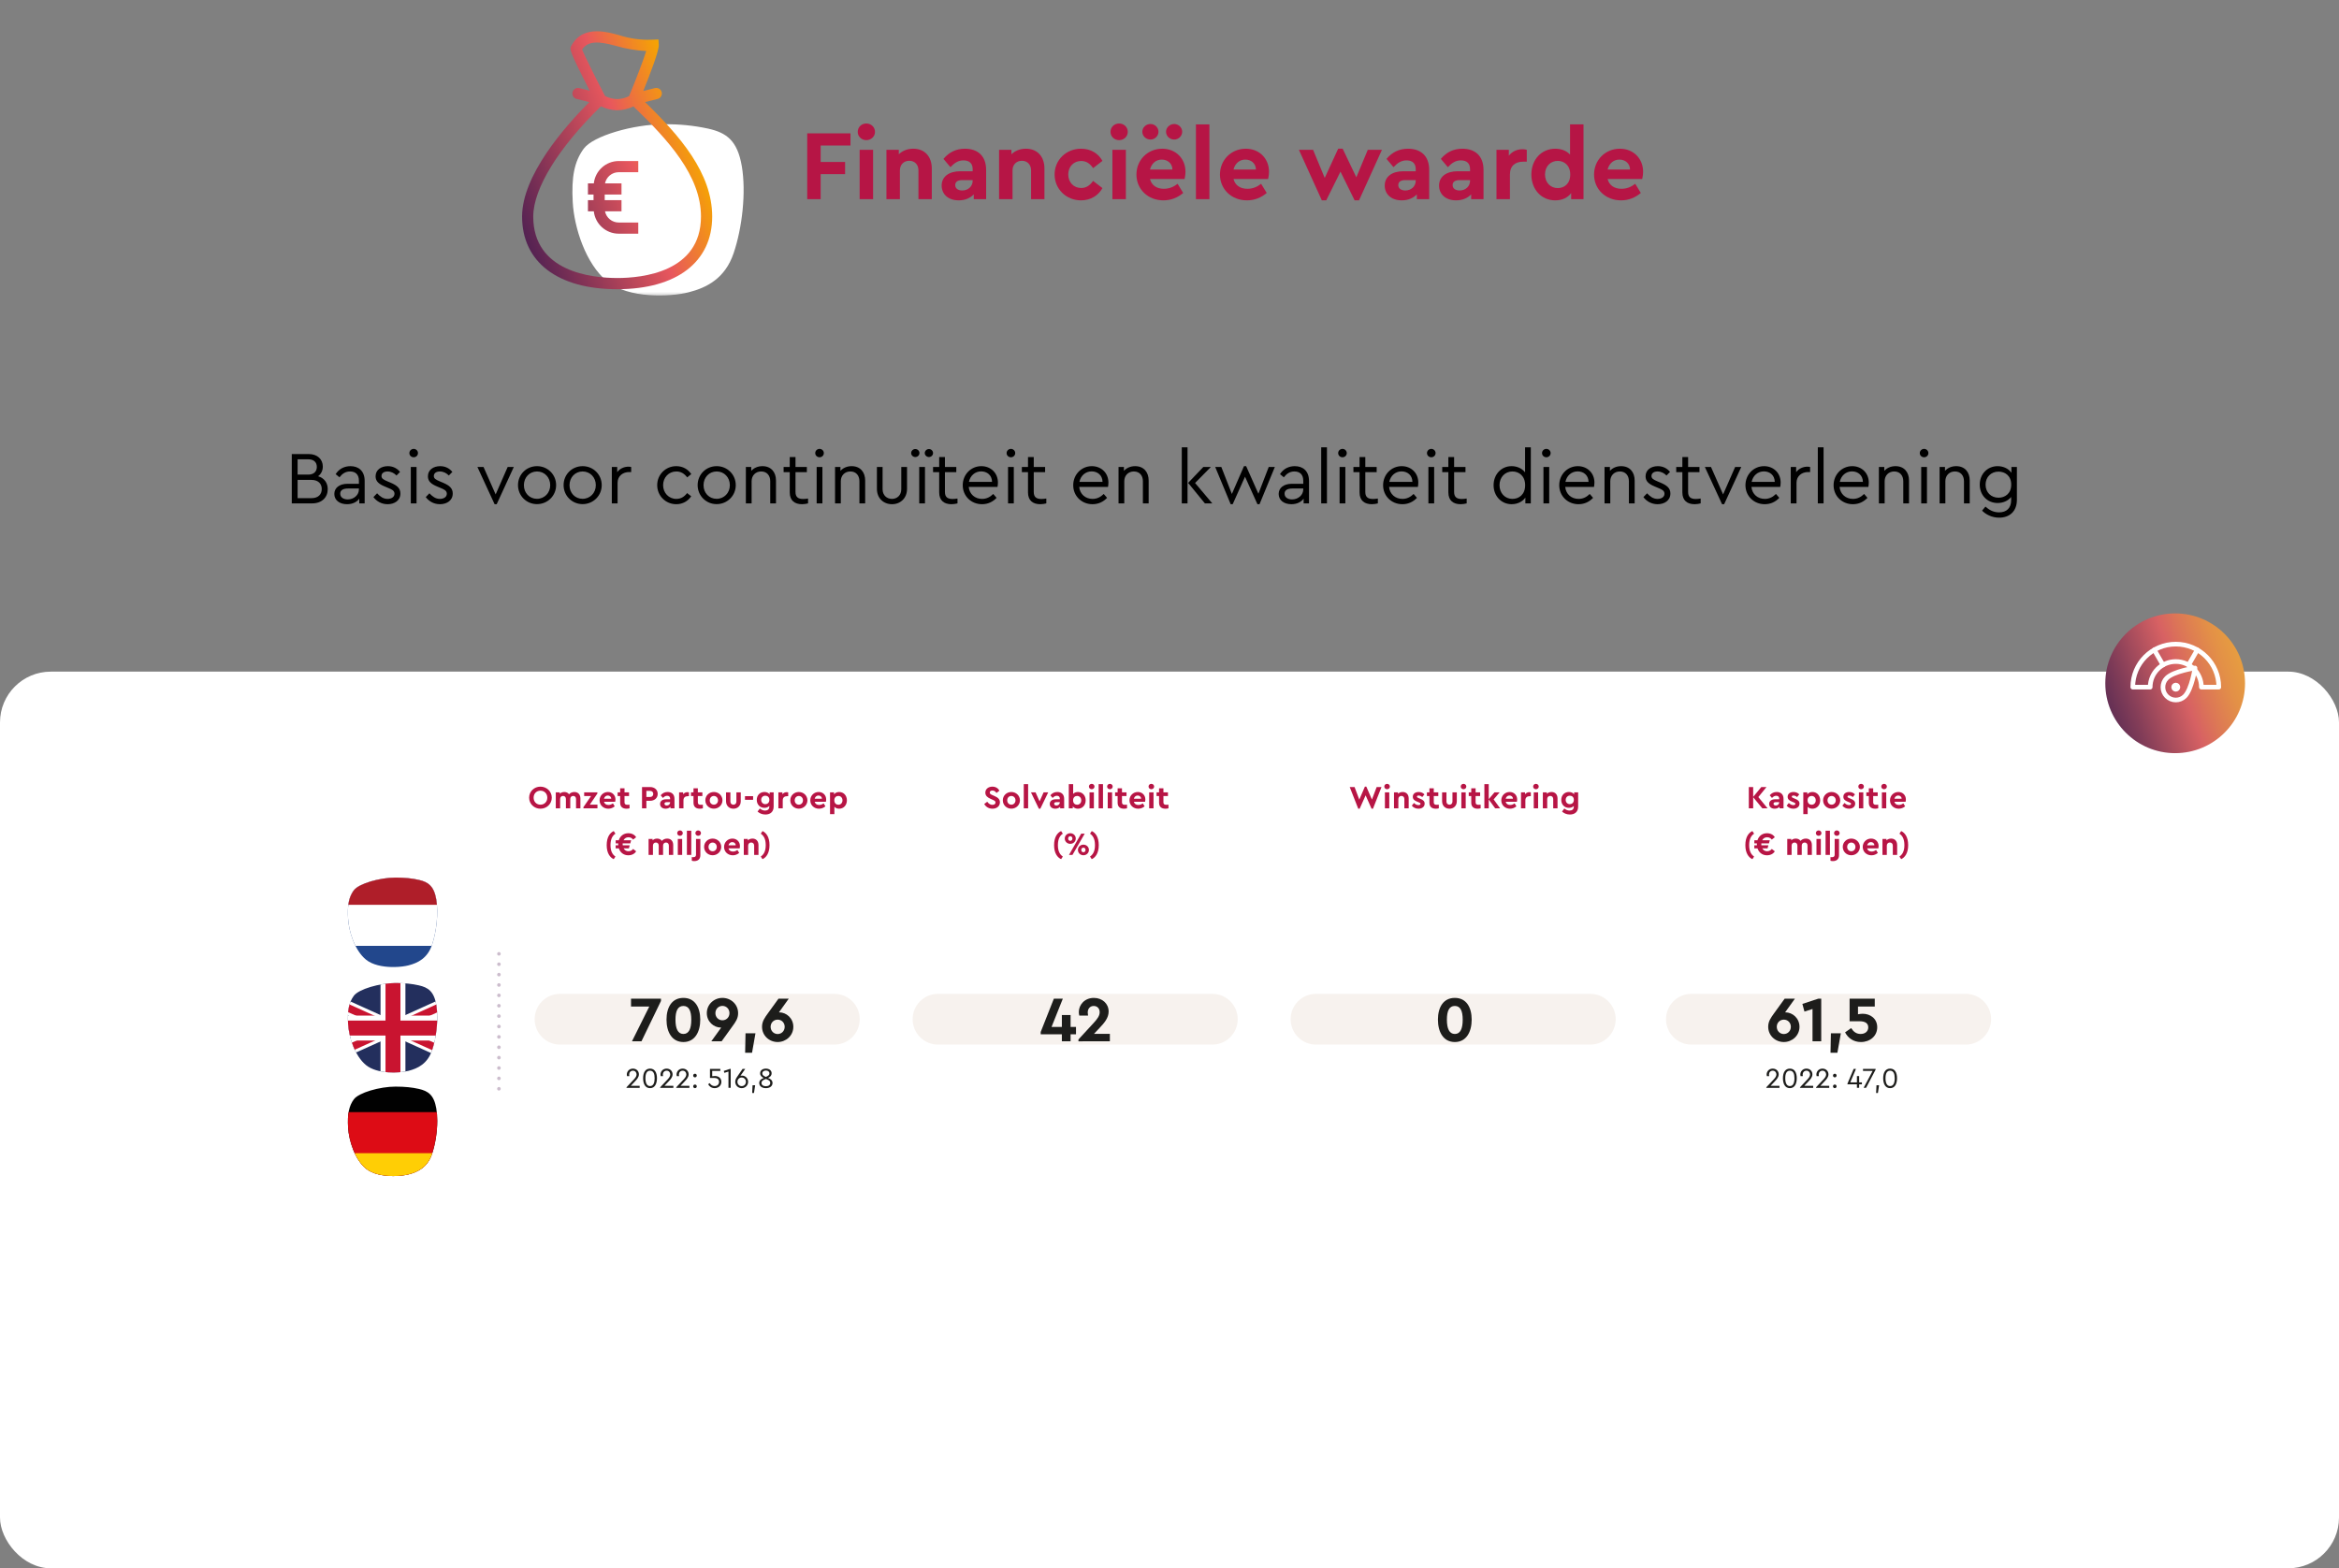 <svg xmlns="http://www.w3.org/2000/svg" xmlns:xlink="http://www.w3.org/1999/xlink" id="Laag_7" data-name="Laag 7" viewBox="0 0 652.677 437.635"><rect x="0" y="0" width="652.677" height="437.635" fill="#808080" stroke="none"/><defs><style> .cls-1 { fill: #dd0c15; } .cls-1, .cls-2, .cls-3, .cls-4, .cls-5, .cls-6, .cls-7, .cls-8, .cls-9, .cls-10, .cls-11, .cls-12, .cls-13, .cls-14, .cls-15, .cls-16, .cls-17 { stroke-width: 0px; } .cls-2 { fill: #b61545; } .cls-3 { fill: #ffce05; } .cls-18 { clip-path: url(#clippath); } .cls-4, .cls-19, .cls-20, .cls-21, .cls-22 { fill: none; } .cls-5 { fill: #b71545; } .cls-23 { mask: url(#mask); } .cls-6 { fill: #232f5d; } .cls-7 { fill: #1d1d1b; } .cls-24 { clip-path: url(#clippath-1); } .cls-25 { clip-path: url(#clippath-4); } .cls-26 { clip-path: url(#clippath-3); } .cls-27 { clip-path: url(#clippath-2); } .cls-28 { clip-path: url(#clippath-7); } .cls-29 { clip-path: url(#clippath-6); } .cls-30 { clip-path: url(#clippath-5); } .cls-8 { fill: #c91430; } .cls-9 { fill: #22478c; } .cls-10 { fill: #000; } .cls-19, .cls-21 { stroke: #ccbdcd; } .cls-19, .cls-21, .cls-22 { stroke-linecap: round; stroke-linejoin: round; } .cls-11 { fill: #010101; } .cls-12 { fill: #af1e29; } .cls-13 { fill: url(#Partouverloop_11); } .cls-20 { stroke: #c91430; stroke-miterlimit: 10; stroke-width: 2.116px; } .cls-21 { stroke-dasharray: 0 0 0 2.896; } .cls-14 { fill-rule: evenodd; } .cls-14, .cls-17 { fill: #fff; } .cls-31 { isolation: isolate; } .cls-22 { stroke: #fff; stroke-width: 1.293px; } .cls-15 { fill: #f7f2ee; } .cls-16 { fill: url(#Naamloos_verloop_2); } </style><clipPath id="clippath"><path class="cls-4" d="M587.465,190.672c0,10.77,8.728,19.499,19.495,19.499,10.768,0,19.497-8.729,19.497-19.499,0-10.769-8.729-19.5-19.497-19.5-10.767,0-19.495,8.731-19.495,19.5"></path></clipPath><linearGradient id="Naamloos_verloop_2" data-name="Naamloos verloop 2" x1="-3600.794" y1="492.678" x2="-3599.794" y2="492.678" gradientTransform="translate(180557.37 24815.796) scale(49.982 -49.982)" gradientUnits="userSpaceOnUse"><stop offset="0" stop-color="#502752"></stop><stop offset=".202" stop-color="#833d58"></stop><stop offset=".5" stop-color="#d76163"></stop><stop offset=".599" stop-color="#dc7557"></stop><stop offset=".755" stop-color="#e39047"></stop><stop offset=".894" stop-color="#e7a13e"></stop><stop offset="1" stop-color="#e9a73b"></stop></linearGradient><clipPath id="clippath-1"><rect class="cls-4" x="594.487" y="179.098" width="25.294" height="16.889"></rect></clipPath><mask id="mask" x="136.434" y="13.944" width="76.443" height="68.679" maskUnits="userSpaceOnUse"><g id="b"><path class="cls-14" d="M136.434,13.944h76.443v68.679h-76.443V13.944Z"></path></g></mask><linearGradient id="Partouverloop_11" data-name="Partouverloop 11" x1="142.533" y1="55.551" x2="193.23" y2="37.099" gradientUnits="userSpaceOnUse"><stop offset="0" stop-color="#542252"></stop><stop offset=".65" stop-color="#e8575d"></stop><stop offset="1" stop-color="#f6a600"></stop></linearGradient><clipPath id="clippath-2"><path class="cls-4" d="M98.724,248.45c-1.082,1.474-1.582,3.184-1.644,5.661v1.108c.008.334.021.68.041,1.039.204,3.7,1.894,9.003,5.011,11.537,1.82,1.479,4.641,2.006,7.203,2.055h.803c1.513-.029,2.882-.216,3.822-.453,2.651-.67,5.332-2.01,6.584-5.71,1.253-3.7,1.835-8.857,1.195-12.673-.641-3.817-2.302-4.894-4.866-5.477-1.883-.427-3.838-.641-6.526-.641-4.399,0-10.254,1.69-11.623,3.554"></path></clipPath><clipPath id="clippath-3"><rect class="cls-4" x="97.08" y="274.324" width="24.927" height="24.957"></rect></clipPath><clipPath id="clippath-4"><path class="cls-4" d="M151.741,280.442c-.641-3.816-2.301-4.894-4.865-5.477-1.883-.428-3.839-.641-6.526-.641-4.399,0-10.255,1.69-11.624,3.554-1.369,1.865-1.806,4.108-1.602,7.808.204,3.7,1.894,9.002,5.011,11.537,3.117,2.534,9.177,2.272,11.828,1.602s5.331-2.01,6.584-5.71c1.252-3.7,1.835-8.857,1.194-12.673"></path></clipPath><clipPath id="clippath-5"><path class="cls-4" d="M91.749,280.442c-.641-3.816-2.302-4.894-4.865-5.477-1.883-.428-3.839-.641-6.526-.641-4.399,0-10.255,1.69-11.624,3.554-1.369,1.865-1.806,4.108-1.602,7.808.204,3.7,1.893,9.002,5.01,11.537,3.118,2.534,9.177,2.272,11.828,1.602s5.332-2.01,6.584-5.71c1.253-3.7,1.836-8.857,1.195-12.673"></path></clipPath><clipPath id="clippath-6"><path class="cls-4" d="M110.354,274.324c-4.399,0-10.255,1.69-11.624,3.554s-1.806,4.108-1.602,7.808c.204,3.7,1.894,9.002,5.01,11.537,3.118,2.534,9.178,2.272,11.828,1.602,2.652-.67,5.332-2.01,6.585-5.71.9-2.658,1.454-6.068,1.457-9.193v-.055c-.002-1.205-.085-2.367-.263-3.425-.641-3.816-2.301-4.895-4.866-5.477-1.882-.428-3.838-.641-6.525-.641Z"></path></clipPath><clipPath id="clippath-7"><path class="cls-4" d="M110.354,303.224c-4.399,0-10.255,1.69-11.624,3.554-1.369,1.865-1.806,4.109-1.602,7.808.204,3.701,1.894,9.003,5.01,11.537,1.896,1.541,4.879,2.048,7.521,2.058h.167c1.64-.006,3.135-.202,4.14-.456,2.652-.67,5.332-2.01,6.585-5.71.9-2.657,1.454-6.067,1.457-9.192v-.056c-.002-1.204-.085-2.366-.263-3.424-.641-3.817-2.301-4.895-4.866-5.478-1.882-.427-3.838-.641-6.525-.641Z"></path></clipPath></defs><rect class="cls-17" y="187.421" width="652.677" height="250.214" rx="14.173" ry="14.173"></rect><g class="cls-18"><rect class="cls-16" x="581.971" y="165.68" width="49.979" height="49.983" transform="translate(-28.609 219.092) rotate(-20)"></rect></g><g class="cls-24"><path class="cls-22" d="M607.134,184.602c3.945,0,7.143,3.198,7.143,7.143h4.858c0-6.627-5.373-12-12.001-12s-12.001,5.373-12.001,12h4.858c0-3.945,3.198-7.143,7.143-7.143Z"></path><line class="cls-22" x1="610.706" y1="185.56" x2="613.134" y2="181.353"></line><line class="cls-22" x1="603.563" y1="185.56" x2="601.134" y2="181.353"></line><path class="cls-22" d="M609.664,194.295c-1.402,1.397-3.671,1.393-5.068-.008-1.397-1.402-1.393-3.672.009-5.069,1.94-1.933,7.891-2.805,7.891-2.805,0,0-.892,5.948-2.832,7.882Z"></path><path class="cls-22" d="M607.554,192.179c-.233.232-.61.231-.842-.002-.232-.232-.232-.61.002-.841.233-.232.609-.231.842.001.232.233.231.61-.002.842Z"></path></g><g id="Persoonlijk_vertrouwd_en_dichtbij" data-name="Persoonlijk vertrouwd en dichtbij" class="cls-31"><g class="cls-31"><path class="cls-10" d="M91.452,136.507c0,2.274-1.627,3.963-4.359,3.963h-5.674v-13.767h4.735c2.44,0,3.922,1.481,3.922,3.483,0,1.147-.48,2.086-1.314,2.711,1.71.5,2.69,1.835,2.69,3.608ZM83.045,128.164v4.276h2.941c1.606,0,2.42-.876,2.42-2.148s-.793-2.127-2.42-2.127h-2.941ZM89.784,136.465c0-1.481-1.002-2.545-2.858-2.545h-3.88v5.09h3.88c1.856,0,2.858-1.043,2.858-2.545Z"></path><path class="cls-10" d="M101.757,134.212v6.258h-1.502v-1.314c-.729.98-1.919,1.543-3.421,1.543-2.044,0-3.546-1.084-3.546-2.858,0-1.71,1.439-2.836,3.65-2.836h3.212v-.876c0-1.71-.959-2.566-2.461-2.566-1.272,0-2.169.605-2.962,1.627l-1.063-.876c.959-1.543,2.503-2.232,4.13-2.232,2.315,0,3.963,1.397,3.963,4.13ZM100.151,136.57v-.25h-3.024c-1.418,0-2.19.48-2.19,1.439,0,1.084.98,1.606,2.107,1.606,1.669,0,3.107-1.21,3.107-2.795Z"></path><path class="cls-10" d="M104.199,138.718l1.022-1.064c.834.876,1.689,1.564,2.92,1.564,1.064,0,1.94-.521,1.94-1.439,0-.876-.751-1.209-1.773-1.627l-.98-.417c-1.543-.646-2.523-1.377-2.523-2.816,0-1.835,1.564-2.837,3.421-2.837,1.46,0,2.607.626,3.399,1.606l-.98,1.001c-.667-.688-1.543-1.126-2.503-1.126-.959,0-1.689.438-1.689,1.272,0,.688.521,1.001,1.647,1.481l.939.396c1.814.771,2.69,1.564,2.69,3.003,0,1.981-1.689,2.983-3.566,2.983-1.794,0-3.15-.897-3.964-1.981Z"></path><path class="cls-10" d="M114.233,126.432c0-.646.542-1.168,1.21-1.168.646,0,1.188.521,1.188,1.168,0,.667-.542,1.168-1.188,1.168-.668,0-1.21-.501-1.21-1.168ZM114.629,130.312h1.605v10.158h-1.605v-10.158Z"></path><path class="cls-10" d="M118.801,138.718l1.021-1.064c.835.876,1.689,1.564,2.921,1.564,1.063,0,1.939-.521,1.939-1.439,0-.876-.751-1.209-1.772-1.627l-.98-.417c-1.544-.646-2.524-1.377-2.524-2.816,0-1.835,1.564-2.837,3.421-2.837,1.46,0,2.607.626,3.4,1.606l-.98,1.001c-.668-.688-1.544-1.126-2.503-1.126-.96,0-1.689.438-1.689,1.272,0,.688.521,1.001,1.647,1.481l.938.396c1.814.771,2.691,1.564,2.691,3.003,0,1.981-1.69,2.983-3.567,2.983-1.794,0-3.149-.897-3.963-1.981Z"></path><path class="cls-10" d="M143.374,130.312l-4.777,10.388h-.584l-4.797-10.388h1.71l3.379,7.655,3.358-7.655h1.711Z"></path><path class="cls-10" d="M144.543,135.381c0-2.983,2.336-5.298,5.318-5.298,2.962,0,5.319,2.336,5.319,5.298,0,2.941-2.357,5.298-5.34,5.298-2.962,0-5.298-2.357-5.298-5.298ZM153.534,135.401c0-2.19-1.586-3.838-3.672-3.838-2.106,0-3.671,1.648-3.671,3.838,0,2.169,1.564,3.796,3.65,3.796s3.692-1.648,3.692-3.796Z"></path><path class="cls-10" d="M157.268,135.381c0-2.983,2.336-5.298,5.319-5.298,2.962,0,5.319,2.336,5.319,5.298,0,2.941-2.357,5.298-5.34,5.298-2.963,0-5.299-2.357-5.299-5.298ZM166.258,135.401c0-2.19-1.585-3.838-3.671-3.838-2.106,0-3.671,1.648-3.671,3.838,0,2.169,1.564,3.796,3.65,3.796,2.085,0,3.691-1.648,3.691-3.796Z"></path><path class="cls-10" d="M176.125,130.312v1.418h-.605c-1.647,0-3.191,1.043-3.191,2.983v5.757h-1.605v-10.158h1.502v1.439c.751-1.001,1.939-1.523,3.149-1.523.334,0,.542.042.751.084Z"></path><path class="cls-10" d="M183.385,135.381c0-2.962,2.357-5.298,5.319-5.298,1.835,0,3.296.876,4.192,2.211l-1.147.918c-.751-1.001-1.71-1.648-3.024-1.648-2.127,0-3.691,1.689-3.691,3.817,0,2.148,1.564,3.838,3.691,3.838,1.294,0,2.253-.626,3.004-1.627l1.147.897c-.897,1.335-2.357,2.211-4.172,2.211-2.962,0-5.319-2.336-5.319-5.319Z"></path><path class="cls-10" d="M194.671,135.381c0-2.983,2.336-5.298,5.318-5.298,2.962,0,5.319,2.336,5.319,5.298,0,2.941-2.357,5.298-5.34,5.298-2.962,0-5.298-2.357-5.298-5.298ZM203.661,135.401c0-2.19-1.586-3.838-3.672-3.838-2.106,0-3.671,1.648-3.671,3.838,0,2.169,1.564,3.796,3.65,3.796s3.692-1.648,3.692-3.796Z"></path><path class="cls-10" d="M216.533,134.087v6.383h-1.606v-6.195c0-1.606-.96-2.712-2.524-2.712-1.563,0-2.67,1.126-2.67,2.712v6.195h-1.605v-10.158h1.502v1.084c.729-.813,1.814-1.314,3.129-1.314,2.398,0,3.775,1.648,3.775,4.005Z"></path><path class="cls-10" d="M225.482,139.114v1.356c-.521.125-1.043.229-1.689.229-2.003,0-3.421-.98-3.421-3.296v-5.652h-1.711v-1.439h1.711v-2.774h1.606v2.774h3.17v1.439h-3.17v5.548c0,1.522.876,1.94,2.148,1.94.396,0,.834-.042,1.355-.125Z"></path><path class="cls-10" d="M227.485,126.432c0-.646.542-1.168,1.21-1.168.646,0,1.188.521,1.188,1.168,0,.667-.542,1.168-1.188,1.168-.668,0-1.21-.501-1.21-1.168ZM227.881,130.312h1.605v10.158h-1.605v-10.158Z"></path><path class="cls-10" d="M241.418,134.087v6.383h-1.606v-6.195c0-1.606-.959-2.712-2.523-2.712s-2.67,1.126-2.67,2.712v6.195h-1.606v-10.158h1.502v1.084c.73-.813,1.814-1.314,3.129-1.314,2.398,0,3.775,1.648,3.775,4.005Z"></path><path class="cls-10" d="M244.695,136.424v-6.112h1.585v6.216c0,1.669,1.168,2.691,2.628,2.691,1.419,0,2.587-1.022,2.587-2.691v-6.216h1.605v6.112c0,2.607-1.856,4.276-4.192,4.276-2.378,0-4.213-1.669-4.213-4.276Z"></path><path class="cls-10" d="M254.248,126.432c0-.625.543-1.126,1.147-1.126.646,0,1.168.501,1.168,1.126,0,.605-.521,1.105-1.168,1.105-.604,0-1.147-.5-1.147-1.105ZM256.501,130.312h1.606v10.158h-1.606v-10.158ZM258.045,126.432c0-.625.563-1.126,1.168-1.126.626,0,1.147.501,1.147,1.126,0,.605-.521,1.105-1.147,1.105-.604,0-1.168-.5-1.168-1.105Z"></path><path class="cls-10" d="M267.181,139.114v1.356c-.521.125-1.043.229-1.689.229-2.002,0-3.421-.98-3.421-3.296v-5.652h-1.71v-1.439h1.71v-2.774h1.606v2.774h3.171v1.439h-3.171v5.548c0,1.522.876,1.94,2.148,1.94.396,0,.834-.042,1.355-.125Z"></path><path class="cls-10" d="M278.342,135.881h-8.031c.209,2.023,1.731,3.337,3.734,3.337,1.272,0,2.273-.542,3.107-1.377l.939,1.085c-1.022,1.084-2.399,1.773-4.068,1.773-3.065,0-5.381-2.315-5.381-5.298,0-2.962,2.273-5.319,5.193-5.319,2.607,0,4.631,1.877,4.631,4.589,0,.542-.083,1.001-.125,1.21ZM270.374,134.463h6.445c-.021-1.877-1.419-2.92-3.025-2.92-1.71,0-3.065,1.168-3.42,2.92Z"></path><path class="cls-10" d="M280.887,126.432c0-.646.543-1.168,1.21-1.168.646,0,1.189.521,1.189,1.168,0,.667-.543,1.168-1.189,1.168-.667,0-1.21-.501-1.21-1.168ZM281.284,130.312h1.606v10.158h-1.606v-10.158Z"></path><path class="cls-10" d="M291.964,139.114v1.356c-.521.125-1.043.229-1.689.229-2.003,0-3.421-.98-3.421-3.296v-5.652h-1.711v-1.439h1.711v-2.774h1.606v2.774h3.17v1.439h-3.17v5.548c0,1.522.876,1.94,2.148,1.94.396,0,.834-.042,1.355-.125Z"></path><path class="cls-10" d="M309.173,135.881h-8.03c.209,2.023,1.731,3.337,3.733,3.337,1.272,0,2.273-.542,3.108-1.377l.938,1.085c-1.022,1.084-2.398,1.773-4.067,1.773-3.066,0-5.382-2.315-5.382-5.298,0-2.962,2.273-5.319,5.194-5.319,2.607,0,4.63,1.877,4.63,4.589,0,.542-.083,1.001-.125,1.21ZM301.205,134.463h6.445c-.021-1.877-1.418-2.92-3.024-2.92-1.71,0-3.066,1.168-3.421,2.92Z"></path><path class="cls-10" d="M320.522,134.087v6.383h-1.606v-6.195c0-1.606-.959-2.712-2.523-2.712s-2.67,1.126-2.67,2.712v6.195h-1.606v-10.158h1.502v1.084c.73-.813,1.814-1.314,3.129-1.314,2.398,0,3.775,1.648,3.775,4.005Z"></path><path class="cls-10" d="M329.764,124.826h1.606v15.644h-1.606v-15.644ZM338.275,140.47h-2.065l-4.672-5.715,4.234-4.443h2.106l-4.401,4.464,4.798,5.694Z"></path><path class="cls-10" d="M355.734,130.312l-4.275,10.388h-.584l-3.463-7.676-3.441,7.676h-.563l-4.317-10.388h1.71l2.941,7.53,3.379-7.759h.604l3.421,7.697,2.879-7.467h1.71Z"></path><path class="cls-10" d="M365.268,134.212v6.258h-1.501v-1.314c-.73.98-1.919,1.543-3.421,1.543-2.045,0-3.546-1.084-3.546-2.858,0-1.71,1.438-2.836,3.649-2.836h3.213v-.876c0-1.71-.96-2.566-2.462-2.566-1.272,0-2.169.605-2.962,1.627l-1.063-.876c.96-1.543,2.503-2.232,4.13-2.232,2.315,0,3.963,1.397,3.963,4.13ZM363.662,136.57v-.25h-3.024c-1.419,0-2.19.48-2.19,1.439,0,1.084.98,1.606,2.106,1.606,1.669,0,3.108-1.21,3.108-2.795Z"></path><path class="cls-10" d="M368.669,124.826h1.606v15.644h-1.606v-15.644Z"></path><path class="cls-10" d="M373.405,126.432c0-.646.543-1.168,1.21-1.168.646,0,1.189.521,1.189,1.168,0,.667-.543,1.168-1.189,1.168-.667,0-1.21-.501-1.21-1.168ZM373.801,130.312h1.606v10.158h-1.606v-10.158Z"></path><path class="cls-10" d="M384.481,139.114v1.356c-.521.125-1.043.229-1.689.229-2.002,0-3.421-.98-3.421-3.296v-5.652h-1.71v-1.439h1.71v-2.774h1.606v2.774h3.171v1.439h-3.171v5.548c0,1.522.876,1.94,2.148,1.94.396,0,.834-.042,1.355-.125Z"></path><path class="cls-10" d="M395.641,135.881h-8.03c.209,2.023,1.731,3.337,3.733,3.337,1.272,0,2.273-.542,3.108-1.377l.938,1.085c-1.022,1.084-2.398,1.773-4.067,1.773-3.066,0-5.382-2.315-5.382-5.298,0-2.962,2.273-5.319,5.194-5.319,2.607,0,4.63,1.877,4.63,4.589,0,.542-.083,1.001-.125,1.21ZM387.673,134.463h6.445c-.021-1.877-1.418-2.92-3.024-2.92-1.71,0-3.066,1.168-3.421,2.92Z"></path><path class="cls-10" d="M398.187,126.432c0-.646.543-1.168,1.21-1.168.646,0,1.189.521,1.189,1.168,0,.667-.543,1.168-1.189,1.168-.667,0-1.21-.501-1.21-1.168ZM398.583,130.312h1.606v10.158h-1.606v-10.158Z"></path><path class="cls-10" d="M409.263,139.114v1.356c-.521.125-1.043.229-1.689.229-2.002,0-3.421-.98-3.421-3.296v-5.652h-1.71v-1.439h1.71v-2.774h1.606v2.774h3.171v1.439h-3.171v5.548c0,1.522.876,1.94,2.148,1.94.396,0,.834-.042,1.355-.125Z"></path><path class="cls-10" d="M427.161,124.826v15.644h-1.522v-1.606c-.793,1.147-2.253,1.835-3.838,1.835-2.899,0-5.027-2.315-5.027-5.298,0-3.003,2.128-5.319,5.027-5.319,1.522,0,2.941.646,3.755,1.731v-6.988h1.605ZM425.577,135.401c0-2.67-1.794-3.838-3.546-3.838-2.065,0-3.608,1.606-3.608,3.817,0,2.211,1.522,3.838,3.608,3.838,1.752,0,3.546-1.147,3.546-3.817Z"></path><path class="cls-10" d="M430.291,126.432c0-.646.542-1.168,1.21-1.168.646,0,1.188.521,1.188,1.168,0,.667-.542,1.168-1.188,1.168-.668,0-1.21-.501-1.21-1.168ZM430.688,130.312h1.605v10.158h-1.605v-10.158Z"></path><path class="cls-10" d="M444.788,135.881h-8.031c.209,2.023,1.731,3.337,3.734,3.337,1.272,0,2.273-.542,3.107-1.377l.939,1.085c-1.022,1.084-2.399,1.773-4.068,1.773-3.065,0-5.381-2.315-5.381-5.298,0-2.962,2.273-5.319,5.193-5.319,2.607,0,4.631,1.877,4.631,4.589,0,.542-.083,1.001-.125,1.21ZM436.821,134.463h6.445c-.021-1.877-1.419-2.92-3.025-2.92-1.71,0-3.065,1.168-3.42,2.92Z"></path><path class="cls-10" d="M456.137,134.087v6.383h-1.606v-6.195c0-1.606-.96-2.712-2.524-2.712-1.563,0-2.67,1.126-2.67,2.712v6.195h-1.605v-10.158h1.502v1.084c.729-.813,1.814-1.314,3.129-1.314,2.398,0,3.775,1.648,3.775,4.005Z"></path><path class="cls-10" d="M458.578,138.718l1.021-1.064c.835.876,1.689,1.564,2.921,1.564,1.063,0,1.939-.521,1.939-1.439,0-.876-.751-1.209-1.772-1.627l-.98-.417c-1.544-.646-2.524-1.377-2.524-2.816,0-1.835,1.564-2.837,3.421-2.837,1.46,0,2.607.626,3.4,1.606l-.98,1.001c-.668-.688-1.544-1.126-2.503-1.126-.96,0-1.689.438-1.689,1.272,0,.688.521,1.001,1.647,1.481l.938.396c1.814.771,2.691,1.564,2.691,3.003,0,1.981-1.69,2.983-3.567,2.983-1.794,0-3.149-.897-3.963-1.981Z"></path><path class="cls-10" d="M474.557,139.114v1.356c-.521.125-1.043.229-1.689.229-2.003,0-3.421-.98-3.421-3.296v-5.652h-1.711v-1.439h1.711v-2.774h1.606v2.774h3.17v1.439h-3.17v5.548c0,1.522.876,1.94,2.148,1.94.396,0,.834-.042,1.355-.125Z"></path><path class="cls-10" d="M485.884,130.312l-4.776,10.388h-.584l-4.798-10.388h1.711l3.379,7.655,3.358-7.655h1.71Z"></path><path class="cls-10" d="M496.752,135.881h-8.03c.209,2.023,1.731,3.337,3.733,3.337,1.272,0,2.273-.542,3.108-1.377l.938,1.085c-1.022,1.084-2.398,1.773-4.067,1.773-3.066,0-5.382-2.315-5.382-5.298,0-2.962,2.273-5.319,5.194-5.319,2.607,0,4.63,1.877,4.63,4.589,0,.542-.083,1.001-.125,1.21ZM488.785,134.463h6.445c-.021-1.877-1.418-2.92-3.024-2.92-1.71,0-3.066,1.168-3.421,2.92Z"></path><path class="cls-10" d="M505.098,130.312v1.418h-.605c-1.647,0-3.191,1.043-3.191,2.983v5.757h-1.606v-10.158h1.502v1.439c.751-1.001,1.94-1.523,3.15-1.523.333,0,.542.042.751.084Z"></path><path class="cls-10" d="M507.247,124.826h1.605v15.644h-1.605v-15.644Z"></path><path class="cls-10" d="M521.347,135.881h-8.03c.208,2.023,1.731,3.337,3.733,3.337,1.272,0,2.273-.542,3.108-1.377l.938,1.085c-1.022,1.084-2.399,1.773-4.067,1.773-3.066,0-5.382-2.315-5.382-5.298,0-2.962,2.273-5.319,5.193-5.319,2.607,0,4.631,1.877,4.631,4.589,0,.542-.083,1.001-.125,1.21ZM513.379,134.463h6.445c-.021-1.877-1.419-2.92-3.024-2.92-1.711,0-3.066,1.168-3.421,2.92Z"></path><path class="cls-10" d="M532.696,134.087v6.383h-1.605v-6.195c0-1.606-.96-2.712-2.524-2.712s-2.67,1.126-2.67,2.712v6.195h-1.605v-10.158h1.501v1.084c.73-.813,1.815-1.314,3.129-1.314,2.399,0,3.775,1.648,3.775,4.005Z"></path><path class="cls-10" d="M535.701,126.432c0-.646.542-1.168,1.21-1.168.646,0,1.188.521,1.188,1.168,0,.667-.542,1.168-1.188,1.168-.668,0-1.21-.501-1.21-1.168ZM536.097,130.312h1.605v10.158h-1.605v-10.158Z"></path><path class="cls-10" d="M549.634,134.087v6.383h-1.605v-6.195c0-1.606-.96-2.712-2.524-2.712s-2.67,1.126-2.67,2.712v6.195h-1.605v-10.158h1.501v1.084c.73-.813,1.815-1.314,3.129-1.314,2.399,0,3.775,1.648,3.775,4.005Z"></path><path class="cls-10" d="M562.797,130.312v9.178c0,3.129-1.981,4.964-4.943,4.964-2.128,0-3.775-.959-4.777-1.96l.938-1.126c.98.855,2.128,1.606,3.797,1.606,2.064,0,3.379-1.147,3.379-3.4v-.897c-.813,1.064-2.253,1.689-3.775,1.689-2.857,0-4.985-2.169-4.985-5.131,0-2.941,2.128-5.152,4.985-5.152,1.606,0,3.066.688,3.858,1.856v-1.627h1.523ZM561.211,135.235c0-2.545-1.793-3.629-3.546-3.629-2.064,0-3.608,1.501-3.608,3.65s1.544,3.629,3.608,3.629c1.773,0,3.546-1.105,3.546-3.65Z"></path></g></g><g class="cls-31"><path class="cls-2" d="M225.244,37.216h12.072v3.394h-8.317v4.59h6.815v3.394h-6.815v6.982h-3.755v-18.359Z"></path><path class="cls-2" d="M239.344,36.798c0-1.335,1.058-2.336,2.393-2.336s2.42,1.001,2.42,2.336c0,1.308-1.085,2.309-2.42,2.309s-2.393-1.001-2.393-2.309ZM239.873,41.805h3.755v13.77h-3.755v-13.77Z"></path><path class="cls-2" d="M260.012,47.035v8.54h-3.728v-8.039c0-1.585-1.029-2.67-2.56-2.67s-2.614,1.085-2.614,2.67v8.039h-3.756v-13.77h3.449v1.252c.946-.946,2.337-1.558,4.033-1.558,3.228,0,5.175,2.225,5.175,5.536Z"></path><path class="cls-2" d="M275.17,47.396v8.178h-3.449v-1.335c-.974,1.029-2.42,1.669-4.2,1.669-3.004,0-4.757-1.78-4.757-4.117,0-2.503,2.031-4.005,5.202-4.005h3.449v-.612c0-1.502-.862-2.42-2.56-2.42-1.474,0-2.503.695-3.644,1.892l-1.947-2.309c1.613-1.919,3.588-2.837,6.009-2.837,3.505,0,5.896,1.975,5.896,5.897ZM271.415,50.429v-.167h-2.949c-1.224,0-1.919.473-1.919,1.391,0,.946.807,1.502,1.975,1.502,1.586,0,2.894-1.113,2.894-2.726Z"></path><path class="cls-2" d="M291.442,47.035v8.54h-3.728v-8.039c0-1.585-1.029-2.67-2.559-2.67-1.53,0-2.615,1.085-2.615,2.67v8.039h-3.755v-13.77h3.449v1.252c.945-.946,2.336-1.558,4.033-1.558,3.227,0,5.174,2.225,5.174,5.536Z"></path><path class="cls-2" d="M294.278,48.676c0-4.062,3.254-7.177,7.371-7.177,2.754,0,4.84,1.335,5.98,3.394l-2.614,2.031c-.779-1.168-1.78-2.003-3.311-2.003-2.142,0-3.616,1.613-3.616,3.755,0,2.169,1.475,3.783,3.616,3.783,1.502,0,2.504-.835,3.311-1.975l2.614,2.002c-1.141,2.059-3.255,3.422-5.98,3.422-4.117,0-7.371-3.144-7.371-7.232Z"></path><path class="cls-2" d="M309.881,36.798c0-1.335,1.057-2.336,2.393-2.336,1.335,0,2.42,1.001,2.42,2.336,0,1.308-1.085,2.309-2.42,2.309-1.336,0-2.393-1.001-2.393-2.309ZM310.41,41.805h3.756v13.77h-3.756v-13.77Z"></path><path class="cls-2" d="M330.548,49.956h-9.652c.445,1.752,1.863,2.726,3.866,2.726,1.502,0,2.727-.528,3.839-1.391l1.558,2.559c-1.558,1.307-3.394,2.059-5.508,2.059-4.367,0-7.538-3.144-7.538-7.205,0-4.062,3.144-7.205,7.205-7.205,3.866,0,6.48,2.837,6.48,6.398,0,.779-.139,1.585-.25,2.058ZM318.754,36.771c0-1.196,1.029-2.169,2.28-2.169,1.196,0,2.226.973,2.226,2.169s-1.029,2.17-2.226,2.17c-1.251,0-2.28-.974-2.28-2.17ZM320.896,47.313h6.259c-.027-1.752-1.391-2.782-2.977-2.782-1.585,0-2.865,1.057-3.282,2.782ZM325.374,36.771c0-1.196,1.029-2.169,2.28-2.169,1.196,0,2.226.973,2.226,2.169s-1.029,2.17-2.226,2.17c-1.251,0-2.28-.974-2.28-2.17Z"></path><path class="cls-2" d="M333.717,34.712h3.756v20.863h-3.756v-20.863Z"></path><path class="cls-2" d="M353.856,49.956h-9.652c.445,1.752,1.863,2.726,3.866,2.726,1.502,0,2.727-.528,3.839-1.391l1.558,2.559c-1.558,1.307-3.394,2.059-5.508,2.059-4.367,0-7.538-3.144-7.538-7.205,0-4.062,3.144-7.205,7.204-7.205,3.867,0,6.481,2.837,6.481,6.398,0,.779-.139,1.585-.25,2.058ZM344.203,47.313h6.259c-.028-1.752-1.391-2.782-2.977-2.782s-2.865,1.057-3.282,2.782Z"></path><path class="cls-2" d="M385.62,41.805l-6.397,14.104h-1.224l-3.95-8.011-3.978,8.011h-1.225l-6.397-14.104h3.95l3.254,7.845,3.756-8.15h1.251l3.812,7.983,3.199-7.678h3.949Z"></path><path class="cls-2" d="M398.803,47.396v8.178h-3.449v-1.335c-.974,1.029-2.42,1.669-4.2,1.669-3.004,0-4.757-1.78-4.757-4.117,0-2.503,2.031-4.005,5.202-4.005h3.449v-.612c0-1.502-.862-2.42-2.559-2.42-1.475,0-2.504.695-3.645,1.892l-1.947-2.309c1.613-1.919,3.589-2.837,6.009-2.837,3.505,0,5.896,1.975,5.896,5.897ZM395.048,50.429v-.167h-2.948c-1.225,0-1.92.473-1.92,1.391,0,.946.807,1.502,1.976,1.502,1.585,0,2.893-1.113,2.893-2.726Z"></path><path class="cls-2" d="M413.962,47.396v8.178h-3.449v-1.335c-.974,1.029-2.42,1.669-4.2,1.669-3.004,0-4.757-1.78-4.757-4.117,0-2.503,2.031-4.005,5.202-4.005h3.449v-.612c0-1.502-.862-2.42-2.559-2.42-1.475,0-2.504.695-3.645,1.892l-1.947-2.309c1.613-1.919,3.589-2.837,6.009-2.837,3.505,0,5.896,1.975,5.896,5.897ZM410.207,50.429v-.167h-2.948c-1.225,0-1.92.473-1.92,1.391,0,.946.807,1.502,1.976,1.502,1.585,0,2.893-1.113,2.893-2.726Z"></path><path class="cls-2" d="M426.035,41.805v3.311h-1.002c-2.17,0-3.699,1.112-3.699,3.588v6.871h-3.756v-13.77h3.45v1.642c.917-1.168,2.28-1.808,3.782-1.808.501,0,.862.056,1.225.167Z"></path><path class="cls-2" d="M441.861,34.712v20.863h-3.449v-1.697c-.945,1.307-2.531,2.031-4.423,2.031-3.895,0-6.676-3.06-6.676-7.205,0-4.145,2.781-7.205,6.676-7.205,1.725,0,3.144.584,4.117,1.641v-8.429h3.755ZM438.161,48.704c0-2.615-1.753-3.811-3.478-3.811-1.947,0-3.561,1.446-3.561,3.783,0,2.336,1.586,3.811,3.561,3.811,1.725,0,3.478-1.14,3.478-3.783Z"></path><path class="cls-2" d="M458.243,49.956h-9.652c.445,1.752,1.863,2.726,3.866,2.726,1.502,0,2.727-.528,3.839-1.391l1.558,2.559c-1.558,1.307-3.394,2.059-5.508,2.059-4.367,0-7.538-3.144-7.538-7.205,0-4.062,3.144-7.205,7.204-7.205,3.867,0,6.481,2.837,6.481,6.398,0,.779-.139,1.585-.25,2.058ZM448.591,47.313h6.259c-.028-1.752-1.391-2.782-2.977-2.782s-2.865,1.057-3.282,2.782Z"></path></g><g class="cls-23"><path class="cls-17" d="M206.997,46.391c-1.228-7.306-4.411-9.37-9.325-10.485-4.108-.892-8.305-1.304-12.507-1.227-8.431,0-19.654,3.235-22.276,6.805s-3.464,7.863-3.071,14.946c.393,7.083,3.629,17.233,9.604,22.085,5.974,4.852,17.588,4.35,22.67,3.067,5.082-1.283,10.218-3.848,12.619-10.929,2.401-7.081,3.518-16.954,2.289-24.26"></path></g><path class="cls-13" d="M172.64,44.932l.005.003c-3.566.011-6.554,2.694-6.944,6.238h-1.641v3.119h1.561v1.561h-1.561v3.122h1.641c.39,3.542,3.378,6.23,6.939,6.238h5.461v-3.119h-5.461c-1.852,0-3.448-1.304-3.82-3.119h4.603v-3.122h-4.683v-1.561h4.683v-3.119h-4.603c.372-1.818,1.967-3.119,3.82-3.119h5.461v-3.122h-5.461ZM172.201,77.578c-7.035,0-23.396-1.668-23.404-17.16.011-7.799,7.056-19.229,18.878-30.735,1.417.671,2.956,1.042,4.525,1.093,1.574-.037,3.127-.404,4.552-1.077,9.671,9.304,18.849,19.335,18.849,30.719.005,15.497-16.363,17.165-23.395,17.165l-.005-.005ZM168.831,26.794c-2.75-5.303-5.682-11.181-6.409-12.969,1.676-2.531,4.744-2.301,9.379-1.04l-.003-.005c2.769.831,5.634,1.32,8.524,1.454-.823,2.654-2.831,7.869-4.787,12.592-1.035.524-2.173.807-3.333.831-1.174-.043-2.325-.337-3.371-.863M166.495,8.731c-2.724.016-5.463.941-7.134,4.167-.409.786-.577,1.179,5.196,12.407l-2.895-.724c-.837-.206-1.681.302-1.892,1.136-.209.837.302,1.684,1.136,1.892h.003l3.533.885c-6.883,6.883-18.745,20.405-18.758,31.927,0,12.699,9.922,20.282,26.523,20.282s26.523-7.583,26.523-20.282c-.003-12.145-8.975-22.444-18.737-31.935l3.507-.877c.834-.208,1.344-1.056,1.136-1.89v-.003c-.209-.834-1.056-1.342-1.892-1.136l-3.248.815c2.026-4.993,4.421-11.306,4.33-12.862l-.091-1.524-1.871.075c-3.135.115-6.265-.331-9.243-1.315-1.585-.433-3.777-1.029-5.992-1.04h-.134Z"></path><g><g><path class="cls-5" d="M147.652,222.594c0-1.747,1.404-3.079,3.15-3.079,1.747,0,3.169,1.332,3.169,3.079,0,1.746-1.422,3.079-3.169,3.079-1.746,0-3.15-1.333-3.15-3.079ZM152.72,222.594c0-1.144-.819-1.954-1.909-1.954-1.107,0-1.908.811-1.908,1.954,0,1.152.801,1.953,1.908,1.953,1.09,0,1.909-.801,1.909-1.953Z"></path><path class="cls-5" d="M161.954,222.801v2.764h-1.216v-2.593c0-.531-.314-.864-.792-.864-.486,0-.819.342-.819.837v2.62h-1.215v-2.593c0-.531-.315-.864-.793-.864-.485,0-.819.333-.819.864v2.593h-1.215v-4.456h1.116v.396c.297-.306.729-.495,1.261-.495.603,0,1.044.234,1.323.64.333-.388.855-.64,1.485-.64,1.062,0,1.684.721,1.684,1.792Z"></path><path class="cls-5" d="M166.714,224.538v1.026h-3.916v-.324l2.134-3.105h-1.927v-1.026h3.691v.324l-2.116,3.105h2.134Z"></path><path class="cls-5" d="M171.656,223.746h-3.124c.145.567.604.882,1.251.882.486,0,.883-.171,1.243-.45l.504.828c-.504.424-1.099.667-1.782.667-1.414,0-2.44-1.018-2.44-2.332s1.018-2.332,2.332-2.332c1.251,0,2.098.919,2.098,2.071,0,.252-.045.513-.081.666ZM168.532,222.891h2.025c-.009-.567-.45-.9-.963-.9-.514,0-.928.342-1.062.9Z"></path><path class="cls-5" d="M175.668,224.547v1.018c-.252.063-.521.108-.837.108-1.099,0-1.782-.531-1.782-1.675v-1.863h-.702v-1.026h.702v-1.126h1.215v1.126h1.261v1.026h-1.261v1.755c0,.514.271.693.828.693.145,0,.343-.018.576-.036Z"></path><path class="cls-5" d="M179.151,219.623h2.233c1.251,0,2.143.756,2.143,1.917,0,1.144-.892,1.927-2.143,1.927h-1.018v2.098h-1.216v-5.941ZM181.384,222.404c.566,0,.9-.351.9-.864,0-.495-.334-.846-.9-.846h-1.018v1.71h1.018Z"></path><path class="cls-5" d="M188.206,222.918v2.646h-1.116v-.432c-.315.333-.783.54-1.359.54-.973,0-1.54-.576-1.54-1.333,0-.81.657-1.296,1.684-1.296h1.116v-.198c0-.486-.279-.783-.828-.783-.478,0-.811.225-1.18.612l-.63-.747c.522-.621,1.161-.919,1.944-.919,1.135,0,1.909.64,1.909,1.909ZM186.991,223.899v-.055h-.954c-.396,0-.621.153-.621.45,0,.307.261.486.639.486.514,0,.937-.36.937-.882Z"></path><path class="cls-5" d="M192.238,221.108v1.071h-.324c-.702,0-1.197.359-1.197,1.161v2.224h-1.216v-4.456h1.117v.531c.297-.379.737-.586,1.224-.586.162,0,.279.019.396.055Z"></path><path class="cls-5" d="M196.134,224.547v1.018c-.252.063-.521.108-.837.108-1.099,0-1.782-.531-1.782-1.675v-1.863h-.702v-1.026h.702v-1.126h1.215v1.126h1.261v1.026h-1.261v1.755c0,.514.271.693.828.693.145,0,.343-.018.576-.036Z"></path><path class="cls-5" d="M196.818,223.332c0-1.306,1.044-2.323,2.386-2.323,1.332,0,2.395,1.026,2.395,2.323,0,1.296-1.062,2.331-2.403,2.331-1.333,0-2.377-1.026-2.377-2.331ZM200.356,223.341c0-.702-.495-1.225-1.152-1.225-.666,0-1.152.514-1.152,1.225,0,.702.486,1.206,1.152,1.206.657,0,1.152-.513,1.152-1.206Z"></path><path class="cls-5" d="M202.595,223.602v-2.493h1.216v2.593c0,.521.369.855.846.855.46,0,.829-.334.829-.855v-2.593h1.215v2.493c0,1.261-.882,2.071-2.044,2.071-1.179,0-2.062-.811-2.062-2.071Z"></path><path class="cls-5" d="M207.878,222.171h2.269v1.017h-2.269v-1.017Z"></path><path class="cls-5" d="M215.881,221.108v3.961c0,1.503-.964,2.224-2.305,2.224-.973,0-1.684-.378-2.188-.828l.64-.847c.441.343.873.576,1.449.576.685,0,1.188-.333,1.188-1.053v-.243c-.324.351-.801.531-1.359.531-1.225,0-2.134-.892-2.134-2.215,0-1.342.919-2.206,2.134-2.206.648,0,1.152.243,1.459.657v-.558h1.116ZM214.684,223.196c0-.818-.567-1.152-1.126-1.152-.63,0-1.152.424-1.152,1.162s.531,1.197,1.152,1.197c.567,0,1.126-.388,1.126-1.207Z"></path><path class="cls-5" d="M219.939,221.108v1.071h-.323c-.703,0-1.198.359-1.198,1.161v2.224h-1.215v-4.456h1.116v.531c.297-.379.738-.586,1.225-.586.162,0,.279.019.396.055Z"></path><path class="cls-5" d="M220.523,223.332c0-1.306,1.045-2.323,2.386-2.323,1.333,0,2.395,1.026,2.395,2.323,0,1.296-1.062,2.331-2.403,2.331-1.332,0-2.377-1.026-2.377-2.331ZM224.061,223.341c0-.702-.495-1.225-1.152-1.225-.666,0-1.152.514-1.152,1.225,0,.702.486,1.206,1.152,1.206.657,0,1.152-.513,1.152-1.206Z"></path><path class="cls-5" d="M230.452,223.746h-3.124c.145.567.604.882,1.251.882.486,0,.883-.171,1.243-.45l.504.828c-.504.424-1.099.667-1.782.667-1.414,0-2.44-1.018-2.44-2.332s1.018-2.332,2.332-2.332c1.251,0,2.098.919,2.098,2.071,0,.252-.045.513-.081.666ZM227.327,222.891h2.025c-.009-.567-.45-.9-.963-.9-.514,0-.928.342-1.062.9Z"></path><path class="cls-5" d="M236.32,223.332c0,1.341-.9,2.341-2.161,2.341-.549,0-1.017-.198-1.332-.54v2.052h-1.216v-6.076h1.117v.558c.306-.423.818-.657,1.431-.657,1.261,0,2.161.981,2.161,2.323ZM235.086,223.341c0-.756-.514-1.233-1.152-1.233-.559,0-1.125.369-1.125,1.225,0,.846.558,1.233,1.125,1.233.63,0,1.152-.469,1.152-1.225Z"></path></g><g><path class="cls-5" d="M169.293,235.837c0-2.269.927-3.457,1.962-3.926l.478.729c-.721.478-1.378,1.342-1.378,3.196,0,1.836.657,2.71,1.378,3.187l-.478.729c-1.035-.468-1.962-1.666-1.962-3.916Z"></path><path class="cls-5" d="M176.665,236.899l.846.657c-.396.675-1.197,1.116-2.179,1.116-1.314,0-2.269-.783-2.646-1.927h-.892v-.864h.721c-.01-.1-.01-.198-.01-.297,0-.081,0-.162.01-.243h-.712v-.864h.864c.369-1.171,1.333-1.963,2.665-1.963.981,0,1.782.441,2.179,1.116l-.846.657c-.271-.378-.721-.648-1.297-.648-.63,0-1.107.315-1.377.838h2.124l-.233.864h-2.125c-.009.081-.009.162-.009.252,0,.099.009.198.018.288h1.954l-.234.864h-1.468c.271.495.738.801,1.351.801.576,0,1.026-.27,1.297-.647Z"></path><path class="cls-5" d="M187.853,235.801v2.764h-1.216v-2.593c0-.531-.314-.864-.792-.864-.486,0-.819.342-.819.837v2.62h-1.215v-2.593c0-.531-.315-.864-.793-.864-.485,0-.819.333-.819.864v2.593h-1.215v-4.456h1.116v.396c.297-.306.729-.495,1.261-.495.603,0,1.044.234,1.323.64.333-.388.855-.64,1.485-.64,1.062,0,1.684.721,1.684,1.792Z"></path><path class="cls-5" d="M188.967,232.487c0-.432.342-.756.774-.756.432,0,.783.324.783.756,0,.424-.352.747-.783.747-.433,0-.774-.323-.774-.747ZM189.138,234.108h1.215v4.456h-1.215v-4.456Z"></path><path class="cls-5" d="M191.675,231.812h1.216v6.752h-1.216v-6.752Z"></path><path class="cls-5" d="M193.043,240.194v-1.018c.144.018.243.027.369.027.531,0,.801-.189.801-.693v-4.402h1.216v4.51c0,1.144-.685,1.675-1.711,1.675-.288,0-.504-.045-.675-.099ZM194.042,232.487c0-.432.343-.756.774-.756.433,0,.783.324.783.756,0,.424-.351.747-.783.747-.432,0-.774-.323-.774-.747Z"></path><path class="cls-5" d="M196.473,236.332c0-1.306,1.044-2.323,2.386-2.323,1.332,0,2.395,1.026,2.395,2.323,0,1.296-1.062,2.331-2.403,2.331-1.333,0-2.377-1.026-2.377-2.331ZM200.011,236.341c0-.702-.495-1.225-1.152-1.225-.666,0-1.152.514-1.152,1.225,0,.702.486,1.206,1.152,1.206.657,0,1.152-.513,1.152-1.206Z"></path><path class="cls-5" d="M206.392,236.746h-3.124c.145.567.604.882,1.251.882.486,0,.883-.171,1.243-.45l.504.828c-.504.424-1.099.667-1.782.667-1.414,0-2.44-1.018-2.44-2.332s1.018-2.332,2.332-2.332c1.251,0,2.098.919,2.098,2.071,0,.252-.045.513-.081.666ZM203.268,235.891h2.025c-.009-.567-.45-.9-.963-.9-.514,0-.928.342-1.062.9Z"></path><path class="cls-5" d="M211.648,235.801v2.764h-1.206v-2.602c0-.514-.333-.864-.828-.864-.496,0-.847.351-.847.864v2.602h-1.216v-4.456h1.117v.405c.306-.307.756-.505,1.305-.505,1.045,0,1.675.721,1.675,1.792Z"></path><path class="cls-5" d="M212.285,239.023c.72-.477,1.387-1.351,1.387-3.187,0-1.854-.667-2.719-1.387-3.196l.486-.729c1.026.469,1.953,1.657,1.953,3.926,0,2.25-.927,3.448-1.953,3.916l-.486-.729Z"></path></g><g><path class="cls-5" d="M274.64,224.358l.838-.631c.324.45.747.864,1.458.864.522,0,.847-.243.847-.657,0-.387-.288-.521-.756-.738l-.64-.288c-.819-.369-1.44-.854-1.44-1.71,0-1.026.855-1.684,1.972-1.684.945,0,1.611.478,1.963,1.125l-.829.64c-.288-.433-.647-.685-1.134-.685-.396,0-.738.181-.738.576,0,.343.261.486.693.685l.675.297c.937.414,1.468.892,1.468,1.737,0,1.107-.9,1.783-2.08,1.783-1.026,0-1.854-.522-2.296-1.314Z"></path><path class="cls-5" d="M279.825,223.332c0-1.306,1.044-2.323,2.386-2.323,1.332,0,2.395,1.026,2.395,2.323,0,1.296-1.062,2.331-2.404,2.331-1.332,0-2.376-1.026-2.376-2.331ZM283.363,223.341c0-.702-.496-1.225-1.152-1.225-.667,0-1.152.514-1.152,1.225,0,.702.485,1.206,1.152,1.206.656,0,1.152-.513,1.152-1.206Z"></path><path class="cls-5" d="M285.675,218.812h1.215v6.752h-1.215v-6.752Z"></path><path class="cls-5" d="M292.498,221.108l-2.206,4.564h-.405l-2.205-4.564h1.278l1.125,2.521,1.125-2.521h1.288Z"></path><path class="cls-5" d="M296.943,222.918v2.646h-1.116v-.432c-.314.333-.783.54-1.359.54-.972,0-1.539-.576-1.539-1.333,0-.81.657-1.296,1.684-1.296h1.116v-.198c0-.486-.279-.783-.828-.783-.478,0-.811.225-1.18.612l-.63-.747c.522-.621,1.161-.919,1.944-.919,1.135,0,1.908.64,1.908,1.909ZM295.728,223.899v-.055h-.954c-.396,0-.621.153-.621.45,0,.307.261.486.639.486.514,0,.937-.36.937-.882Z"></path><path class="cls-5" d="M302.947,223.341c0,1.342-.9,2.332-2.16,2.332-.612,0-1.126-.243-1.432-.657v.549h-1.116v-6.752h1.215v2.728c.315-.342.774-.531,1.333-.531,1.26,0,2.16.99,2.16,2.332ZM301.713,223.332c0-.757-.522-1.225-1.152-1.225-.567,0-1.125.387-1.125,1.233,0,.855.567,1.225,1.125,1.225.64,0,1.152-.478,1.152-1.233Z"></path><path class="cls-5" d="M303.855,219.487c0-.432.342-.756.773-.756.433,0,.783.324.783.756,0,.424-.351.747-.783.747-.432,0-.773-.323-.773-.747ZM304.026,221.108h1.215v4.456h-1.215v-4.456Z"></path><path class="cls-5" d="M306.564,218.812h1.215v6.752h-1.215v-6.752Z"></path><path class="cls-5" d="M308.931,219.487c0-.432.342-.756.773-.756.433,0,.783.324.783.756,0,.424-.351.747-.783.747-.432,0-.773-.323-.773-.747ZM309.102,221.108h1.215v4.456h-1.215v-4.456Z"></path><path class="cls-5" d="M314.484,224.547v1.018c-.252.063-.521.108-.837.108-1.099,0-1.782-.531-1.782-1.675v-1.863h-.703v-1.026h.703v-1.126h1.215v1.126h1.261v1.026h-1.261v1.755c0,.514.271.693.828.693.145,0,.343-.018.576-.036Z"></path><path class="cls-5" d="M319.515,223.746h-3.124c.145.567.604.882,1.252.882.485,0,.882-.171,1.242-.45l.504.828c-.504.424-1.099.667-1.782.667-1.414,0-2.439-1.018-2.439-2.332s1.017-2.332,2.331-2.332c1.252,0,2.098.919,2.098,2.071,0,.252-.045.513-.081.666ZM316.391,222.891h2.026c-.01-.567-.45-.9-.964-.9-.513,0-.927.342-1.062.9Z"></path><path class="cls-5" d="M320.495,219.487c0-.432.342-.756.773-.756.433,0,.783.324.783.756,0,.424-.351.747-.783.747-.432,0-.773-.323-.773-.747ZM320.666,221.108h1.215v4.456h-1.215v-4.456Z"></path><path class="cls-5" d="M326.048,224.547v1.018c-.252.063-.521.108-.837.108-1.099,0-1.782-.531-1.782-1.675v-1.863h-.703v-1.026h.703v-1.126h1.215v1.126h1.261v1.026h-1.261v1.755c0,.514.271.693.828.693.145,0,.343-.018.576-.036Z"></path></g><g><path class="cls-5" d="M294.134,235.837c0-2.269.927-3.457,1.963-3.926l.477.729c-.72.478-1.377,1.342-1.377,3.196,0,1.836.657,2.71,1.377,3.187l-.477.729c-1.036-.468-1.963-1.666-1.963-3.916Z"></path><path class="cls-5" d="M297.113,233.991c0-.837.685-1.477,1.54-1.477.846,0,1.53.64,1.53,1.477,0,.846-.685,1.485-1.53,1.485-.855,0-1.54-.64-1.54-1.485ZM299.246,233.991c0-.369-.252-.64-.585-.64-.369,0-.604.271-.604.64,0,.387.234.648.604.648.333,0,.585-.262.585-.648ZM301.704,232.623h.981l-3.421,5.941h-.973l3.412-5.941ZM300.786,237.178c0-.837.684-1.477,1.53-1.477.846,0,1.539.64,1.539,1.477,0,.847-.693,1.485-1.539,1.485-.847,0-1.53-.639-1.53-1.485ZM302.91,237.178c0-.378-.252-.639-.585-.639-.369,0-.604.261-.604.639,0,.379.234.64.604.64.333,0,.585-.261.585-.64Z"></path><path class="cls-5" d="M304.16,239.023c.72-.477,1.386-1.351,1.386-3.187,0-1.854-.666-2.719-1.386-3.196l.485-.729c1.026.469,1.954,1.657,1.954,3.926,0,2.25-.928,3.448-1.954,3.916l-.485-.729Z"></path></g><g><path class="cls-5" d="M385.496,219.623l-2.377,6.05h-.396l-1.657-3.728-1.665,3.728h-.396l-2.377-6.05h1.351l1.323,3.511,1.558-3.619h.405l1.558,3.601,1.323-3.492h1.351Z"></path><path class="cls-5" d="M386.277,219.487c0-.432.342-.756.773-.756.433,0,.783.324.783.756,0,.424-.351.747-.783.747-.432,0-.773-.323-.773-.747ZM386.448,221.108h1.215v4.456h-1.215v-4.456Z"></path><path class="cls-5" d="M393.081,222.801v2.764h-1.206v-2.602c0-.514-.333-.864-.828-.864s-.847.351-.847.864v2.602h-1.215v-4.456h1.116v.405c.306-.307.756-.505,1.306-.505,1.044,0,1.674.721,1.674,1.792Z"></path><path class="cls-5" d="M393.953,224.809l.612-.738c.359.369.773.603,1.251.603.307,0,.567-.116.567-.369,0-.207-.189-.288-.459-.404l-.478-.198c-.756-.307-1.215-.657-1.215-1.359,0-.855.692-1.333,1.638-1.333.648,0,1.197.217,1.603.667l-.612.747c-.288-.271-.639-.424-.999-.424-.288,0-.477.1-.477.315,0,.171.144.261.468.396l.432.18c.802.324,1.252.666,1.252,1.359,0,.918-.766,1.423-1.737,1.423-.793,0-1.45-.343-1.846-.864Z"></path><path class="cls-5" d="M401.487,224.547v1.018c-.252.063-.521.108-.837.108-1.099,0-1.782-.531-1.782-1.675v-1.863h-.702v-1.026h.702v-1.126h1.215v1.126h1.261v1.026h-1.261v1.755c0,.514.271.693.828.693.145,0,.343-.018.576-.036Z"></path><path class="cls-5" d="M402.405,223.602v-2.493h1.215v2.593c0,.521.369.855.847.855.459,0,.828-.334.828-.855v-2.593h1.215v2.493c0,1.261-.882,2.071-2.043,2.071-1.18,0-2.062-.811-2.062-2.071Z"></path><path class="cls-5" d="M407.607,219.487c0-.432.342-.756.773-.756.433,0,.783.324.783.756,0,.424-.351.747-.783.747-.432,0-.773-.323-.773-.747ZM407.778,221.108h1.215v4.456h-1.215v-4.456Z"></path><path class="cls-5" d="M413.16,224.547v1.018c-.252.063-.521.108-.837.108-1.099,0-1.782-.531-1.782-1.675v-1.863h-.703v-1.026h.703v-1.126h1.215v1.126h1.261v1.026h-1.261v1.755c0,.514.271.693.828.693.145,0,.343-.018.576-.036Z"></path><path class="cls-5" d="M417.21,225.564l-1.792-2.467v2.467h-1.215v-6.752h1.215v4.195l1.603-1.899h1.44l-1.675,1.972,1.81,2.484h-1.386Z"></path><path class="cls-5" d="M423.267,223.746h-3.124c.145.567.604.882,1.252.882.485,0,.882-.171,1.242-.45l.504.828c-.504.424-1.099.667-1.782.667-1.414,0-2.439-1.018-2.439-2.332s1.017-2.332,2.331-2.332c1.252,0,2.098.919,2.098,2.071,0,.252-.045.513-.081.666ZM420.143,222.891h2.026c-.01-.567-.45-.9-.964-.9-.513,0-.927.342-1.062.9Z"></path><path class="cls-5" d="M427.163,221.108v1.071h-.324c-.702,0-1.197.359-1.197,1.161v2.224h-1.215v-4.456h1.116v.531c.297-.379.738-.586,1.225-.586.161,0,.278.019.396.055Z"></path><path class="cls-5" d="M427.81,219.487c0-.432.343-.756.774-.756.433,0,.783.324.783.756,0,.424-.351.747-.783.747-.432,0-.774-.323-.774-.747ZM427.982,221.108h1.215v4.456h-1.215v-4.456Z"></path><path class="cls-5" d="M434.616,222.801v2.764h-1.206v-2.602c0-.514-.333-.864-.828-.864s-.847.351-.847.864v2.602h-1.215v-4.456h1.116v.405c.306-.307.756-.505,1.305-.505,1.045,0,1.675.721,1.675,1.792Z"></path><path class="cls-5" d="M440.367,221.108v3.961c0,1.503-.963,2.224-2.305,2.224-.972,0-1.684-.378-2.188-.828l.64-.847c.44.343.873.576,1.449.576.685,0,1.188-.333,1.188-1.053v-.243c-.324.351-.802.531-1.359.531-1.225,0-2.134-.892-2.134-2.215,0-1.342.918-2.206,2.134-2.206.648,0,1.152.243,1.458.657v-.558h1.116ZM439.169,223.196c0-.818-.566-1.152-1.125-1.152-.63,0-1.152.424-1.152,1.162s.531,1.197,1.152,1.197c.567,0,1.125-.388,1.125-1.207Z"></path></g><path class="cls-15" d="M156.277,277.328c-3.914,0-7.087,3.173-7.087,7.086,0,3.914,3.173,7.087,7.087,7.087h76.535c3.914,0,7.087-3.173,7.087-7.087,0-3.913-3.173-7.086-7.087-7.086h-76.535Z"></path><path class="cls-15" d="M261.752,277.328c-3.914,0-7.087,3.173-7.087,7.086,0,3.914,3.173,7.087,7.087,7.087h76.535c3.914,0,7.087-3.173,7.087-7.087,0-3.913-3.173-7.086-7.087-7.086h-76.535Z"></path><path class="cls-15" d="M367.227,277.328c-3.914,0-7.087,3.173-7.087,7.086,0,3.914,3.173,7.087,7.087,7.087h76.535c3.914,0,7.087-3.173,7.087-7.087,0-3.913-3.173-7.086-7.087-7.086h-76.535Z"></path><path class="cls-7" d="M401.242,284.532c0-3.457,1.513-6.067,4.718-6.067,3.188,0,4.699,2.61,4.699,6.067,0,3.422-1.494,6.248-4.699,6.248-3.223,0-4.718-2.826-4.718-6.248ZM408.156,284.551c0-2.467-.647-3.835-2.196-3.835-1.566,0-2.215,1.368-2.215,3.835,0,2.484.667,3.979,2.215,3.979,1.549,0,2.196-1.495,2.196-3.979Z"></path><g><path class="cls-7" d="M300.248,288.62h-1.512v1.944h-2.431v-1.944h-5.906v-.648l3.673-9.291h2.503l-3.15,7.887h2.881v-3.331h2.431v3.331h1.512v2.053Z"></path><path class="cls-7" d="M309.699,288.494v2.07l-8.769.018v-.521l4.249-4.609c1.116-1.207,1.675-2.053,1.675-2.989,0-1.008-.631-1.746-1.657-1.746-1.008,0-1.674.738-1.674,1.818,0,.216.036.54.09.864h-2.449c-.09-.342-.126-.721-.126-1.009,0-1.962,1.585-3.925,4.195-3.925,2.377,0,4.123,1.62,4.123,3.799,0,1.783-1.188,3.169-2.557,4.609l-1.53,1.621h4.43Z"></path></g><g><path class="cls-7" d="M184.437,278.681v.648l-5.438,11.235h-2.646l4.825-9.687h-5.096v-2.197h8.354Z"></path><path class="cls-7" d="M185.983,284.532c0-3.457,1.513-6.067,4.717-6.067,3.188,0,4.7,2.61,4.7,6.067,0,3.422-1.495,6.248-4.7,6.248-3.223,0-4.717-2.826-4.717-6.248ZM192.897,284.551c0-2.467-.648-3.835-2.197-3.835-1.566,0-2.214,1.368-2.214,3.835,0,2.484.666,3.979,2.214,3.979,1.549,0,2.197-1.495,2.197-3.979Z"></path><path class="cls-7" d="M205.965,282.732c0,1.477-.702,2.448-1.639,3.727l-2.953,4.105h-2.881l2.755-3.817h-.09c-1.98,0-3.925-1.639-3.925-4.033,0-2.467,2.034-4.249,4.357-4.249,2.341,0,4.375,1.765,4.375,4.268ZM203.552,282.714c0-1.134-.846-2.017-1.962-2.017-1.081,0-1.963.864-1.963,2.017s.882,1.999,1.963,1.999c1.116,0,1.962-.864,1.962-1.999Z"></path><path class="cls-7" d="M208.033,288.35h2.772l-.954,5.42h-1.927l.108-5.42Z"></path><path class="cls-7" d="M221.373,286.531c0,2.467-2.053,4.249-4.376,4.249-2.322,0-4.357-1.765-4.357-4.267,0-1.477.702-2.449,1.621-3.728l2.971-4.105h2.862l-2.736,3.817h.072c1.998,0,3.943,1.639,3.943,4.033ZM218.96,286.531c0-1.152-.864-1.999-1.963-1.999-1.098,0-1.962.864-1.962,1.999s.864,2.017,1.962,2.017c1.099,0,1.963-.864,1.963-2.017Z"></path></g><g><path class="cls-7" d="M178.494,303.005v.56h-3.67v-.16l1.879-1.999c.567-.591.928-1.039.928-1.575,0-.56-.376-1.055-1.016-1.055-.663,0-1.056.52-1.056,1.087,0,.12.017.296.048.44h-.64c-.039-.152-.056-.328-.056-.464,0-.815.632-1.64,1.703-1.64.976,0,1.663.695,1.663,1.6,0,.791-.552,1.391-1.104,1.975l-1.167,1.231h2.486Z"></path><path class="cls-7" d="M179.455,300.878c0-1.535.6-2.679,1.936-2.679,1.335,0,1.927,1.144,1.927,2.679,0,1.503-.568,2.774-1.927,2.774-1.368,0-1.936-1.271-1.936-2.774ZM182.67,300.886c0-1.247-.345-2.11-1.279-2.11-.936,0-1.288.863-1.288,2.11,0,1.256.36,2.191,1.288,2.191.935,0,1.279-.936,1.279-2.191Z"></path><path class="cls-7" d="M187.894,303.005v.56h-3.67v-.16l1.879-1.999c.567-.591.927-1.039.927-1.575,0-.56-.375-1.055-1.015-1.055-.664,0-1.056.52-1.056,1.087,0,.12.016.296.048.44h-.64c-.04-.152-.056-.328-.056-.464,0-.815.631-1.64,1.703-1.64.975,0,1.663.695,1.663,1.6,0,.791-.552,1.391-1.104,1.975l-1.168,1.231h2.487Z"></path><path class="cls-7" d="M192.373,303.005v.56h-3.67v-.16l1.879-1.999c.567-.591.928-1.039.928-1.575,0-.56-.376-1.055-1.016-1.055-.663,0-1.056.52-1.056,1.087,0,.12.017.296.048.44h-.64c-.039-.152-.056-.328-.056-.464,0-.815.632-1.64,1.703-1.64.976,0,1.663.695,1.663,1.6,0,.791-.552,1.391-1.104,1.975l-1.167,1.231h2.486Z"></path><path class="cls-7" d="M193.423,300.135c0-.296.232-.504.504-.504s.504.208.504.504c0,.304-.232.503-.504.503s-.504-.199-.504-.503ZM193.423,303.148c0-.296.232-.504.504-.504s.504.208.504.504-.232.504-.504.504-.504-.208-.504-.504Z"></path><path class="cls-7" d="M201.293,301.894c0,1.095-.896,1.759-1.871,1.759-.896,0-1.495-.512-1.822-1.087l.432-.32c.287.439.703.832,1.383.832.704,0,1.231-.464,1.231-1.176,0-.695-.479-1.096-1.343-1.096h-1.191v-2.519h2.886v.56h-2.263v1.479c.232-.04.464-.063.752-.063.936,0,1.807.52,1.807,1.631Z"></path><path class="cls-7" d="M203.895,298.287v5.277h-.624v-4.541l-1.151.359-.152-.536,1.695-.56h.232Z"></path><path class="cls-7" d="M208.758,301.877c0,1.008-.8,1.775-1.8,1.775-.991,0-1.799-.76-1.799-1.783,0-.672.336-1.095.728-1.679l1.312-1.903h.743l-1.343,1.936c.128-.049.279-.072.439-.072.936,0,1.72.743,1.72,1.727ZM208.142,301.877c0-.671-.512-1.199-1.184-1.199-.671,0-1.183.528-1.183,1.199,0,.688.512,1.208,1.183,1.208.672,0,1.184-.52,1.184-1.208Z"></path><path class="cls-7" d="M209.992,302.845h.728l-.328,2.151h-.504l.104-2.151Z"></path><path class="cls-7" d="M215.565,302.221c0,.848-.728,1.432-1.847,1.432s-1.863-.584-1.863-1.439c0-.743.576-1.167,1.256-1.407-.6-.279-1.008-.671-1.008-1.295,0-.848.728-1.312,1.615-1.312.871,0,1.599.464,1.599,1.312,0,.6-.367,1.008-1.007,1.287.64.24,1.255.647,1.255,1.423ZM214.933,302.197c0-.607-.543-.863-1.215-1.104-.68.24-1.231.504-1.231,1.104,0,.544.439.92,1.231.92s1.215-.376,1.215-.92ZM213.71,300.51c.6-.239.991-.487.991-.975,0-.512-.424-.8-.983-.8-.567,0-.999.288-.999.8,0,.487.392.728.991.975Z"></path></g><g><path class="cls-5" d="M491.756,225.564l-2.548-3.097v3.097h-1.215v-5.941h1.215v2.755l2.269-2.755h1.45l-2.278,2.8,2.575,3.142h-1.468Z"></path><path class="cls-5" d="M497.678,222.918v2.646h-1.116v-.432c-.314.333-.783.54-1.359.54-.972,0-1.539-.576-1.539-1.333,0-.81.657-1.296,1.684-1.296h1.116v-.198c0-.486-.279-.783-.828-.783-.478,0-.811.225-1.18.612l-.63-.747c.521-.621,1.161-.919,1.944-.919,1.135,0,1.908.64,1.908,1.909ZM496.463,223.899v-.055h-.954c-.396,0-.621.153-.621.45,0,.307.261.486.639.486.514,0,.937-.36.937-.882Z"></path><path class="cls-5" d="M498.55,224.809l.612-.738c.359.369.774.603,1.251.603.307,0,.567-.116.567-.369,0-.207-.189-.288-.459-.404l-.478-.198c-.756-.307-1.215-.657-1.215-1.359,0-.855.692-1.333,1.638-1.333.648,0,1.198.217,1.603.667l-.612.747c-.288-.271-.639-.424-.999-.424-.288,0-.477.1-.477.315,0,.171.144.261.468.396l.432.18c.802.324,1.252.666,1.252,1.359,0,.918-.766,1.423-1.737,1.423-.793,0-1.45-.343-1.846-.864Z"></path><path class="cls-5" d="M507.903,223.332c0,1.341-.9,2.341-2.16,2.341-.55,0-1.018-.198-1.333-.54v2.052h-1.215v-6.076h1.116v.558c.306-.423.819-.657,1.432-.657,1.26,0,2.16.981,2.16,2.323ZM506.669,223.341c0-.756-.513-1.233-1.152-1.233-.558,0-1.125.369-1.125,1.225,0,.846.558,1.233,1.125,1.233.63,0,1.152-.469,1.152-1.225Z"></path><path class="cls-5" d="M508.72,223.332c0-1.306,1.044-2.323,2.385-2.323,1.333,0,2.396,1.026,2.396,2.323,0,1.296-1.062,2.331-2.404,2.331-1.332,0-2.376-1.026-2.376-2.331ZM512.257,223.341c0-.702-.495-1.225-1.152-1.225-.666,0-1.152.514-1.152,1.225,0,.702.486,1.206,1.152,1.206.657,0,1.152-.513,1.152-1.206Z"></path><path class="cls-5" d="M514.093,224.809l.612-.738c.359.369.774.603,1.251.603.307,0,.567-.116.567-.369,0-.207-.189-.288-.459-.404l-.478-.198c-.756-.307-1.215-.657-1.215-1.359,0-.855.692-1.333,1.638-1.333.648,0,1.198.217,1.603.667l-.612.747c-.288-.271-.639-.424-.999-.424-.288,0-.477.1-.477.315,0,.171.144.261.468.396l.432.18c.802.324,1.252.666,1.252,1.359,0,.918-.766,1.423-1.737,1.423-.793,0-1.45-.343-1.846-.864Z"></path><path class="cls-5" d="M518.548,219.487c0-.432.342-.756.773-.756.433,0,.783.324.783.756,0,.424-.351.747-.783.747-.432,0-.773-.323-.773-.747ZM518.719,221.108h1.215v4.456h-1.215v-4.456Z"></path><path class="cls-5" d="M524.101,224.547v1.018c-.252.063-.521.108-.837.108-1.099,0-1.782-.531-1.782-1.675v-1.863h-.703v-1.026h.703v-1.126h1.215v1.126h1.261v1.026h-1.261v1.755c0,.514.271.693.828.693.145,0,.343-.018.576-.036Z"></path><path class="cls-5" d="M524.956,219.487c0-.432.342-.756.773-.756.433,0,.783.324.783.756,0,.424-.351.747-.783.747-.432,0-.773-.323-.773-.747ZM525.127,221.108h1.215v4.456h-1.215v-4.456Z"></path><path class="cls-5" d="M531.734,223.746h-3.124c.145.567.604.882,1.252.882.485,0,.882-.171,1.242-.45l.504.828c-.504.424-1.099.667-1.782.667-1.414,0-2.439-1.018-2.439-2.332s1.017-2.332,2.331-2.332c1.252,0,2.098.919,2.098,2.071,0,.252-.045.513-.081.666ZM528.61,222.891h2.026c-.01-.567-.45-.9-.964-.9-.513,0-.927.342-1.062.9Z"></path></g><g><path class="cls-5" d="M487.027,235.837c0-2.269.927-3.457,1.963-3.926l.477.729c-.72.478-1.377,1.342-1.377,3.196,0,1.836.657,2.71,1.377,3.187l-.477.729c-1.036-.468-1.963-1.666-1.963-3.916Z"></path><path class="cls-5" d="M494.399,236.899l.846.657c-.396.675-1.197,1.116-2.179,1.116-1.314,0-2.269-.783-2.646-1.927h-.892v-.864h.721c-.009-.1-.009-.198-.009-.297,0-.081,0-.162.009-.243h-.711v-.864h.864c.369-1.171,1.332-1.963,2.664-1.963.981,0,1.783.441,2.179,1.116l-.846.657c-.271-.378-.721-.648-1.297-.648-.63,0-1.107.315-1.377.838h2.124l-.233.864h-2.125c-.009.081-.009.162-.009.252,0,.099.009.198.018.288h1.954l-.234.864h-1.468c.271.495.738.801,1.351.801.576,0,1.026-.27,1.297-.647Z"></path><path class="cls-5" d="M505.587,235.801v2.764h-1.216v-2.593c0-.531-.315-.864-.792-.864-.486,0-.819.342-.819.837v2.62h-1.216v-2.593c0-.531-.314-.864-.792-.864-.486,0-.819.333-.819.864v2.593h-1.215v-4.456h1.116v.396c.297-.306.729-.495,1.26-.495.604,0,1.045.234,1.324.64.333-.388.854-.64,1.485-.64,1.062,0,1.684.721,1.684,1.792Z"></path><path class="cls-5" d="M506.701,232.487c0-.432.342-.756.773-.756.433,0,.783.324.783.756,0,.424-.351.747-.783.747-.432,0-.773-.323-.773-.747ZM506.871,234.108h1.215v4.456h-1.215v-4.456Z"></path><path class="cls-5" d="M509.41,231.812h1.215v6.752h-1.215v-6.752Z"></path><path class="cls-5" d="M510.777,240.194v-1.018c.145.018.243.027.369.027.531,0,.802-.189.802-.693v-4.402h1.215v4.51c0,1.144-.684,1.675-1.71,1.675-.288,0-.505-.045-.676-.099ZM511.777,232.487c0-.432.342-.756.773-.756.433,0,.783.324.783.756,0,.424-.351.747-.783.747-.432,0-.773-.323-.773-.747Z"></path><path class="cls-5" d="M514.206,236.332c0-1.306,1.044-2.323,2.385-2.323,1.333,0,2.396,1.026,2.396,2.323,0,1.296-1.062,2.331-2.404,2.331-1.332,0-2.376-1.026-2.376-2.331ZM517.744,236.341c0-.702-.495-1.225-1.152-1.225-.666,0-1.152.514-1.152,1.225,0,.702.486,1.206,1.152,1.206.657,0,1.152-.513,1.152-1.206Z"></path><path class="cls-5" d="M524.125,236.746h-3.124c.145.567.604.882,1.252.882.486,0,.882-.171,1.242-.45l.504.828c-.504.424-1.099.667-1.782.667-1.414,0-2.439-1.018-2.439-2.332s1.017-2.332,2.331-2.332c1.252,0,2.098.919,2.098,2.071,0,.252-.045.513-.081.666ZM521.001,235.891h2.025c-.009-.567-.449-.9-.963-.9-.513,0-.927.342-1.062.9Z"></path><path class="cls-5" d="M529.381,235.801v2.764h-1.206v-2.602c0-.514-.333-.864-.828-.864s-.847.351-.847.864v2.602h-1.215v-4.456h1.116v.405c.306-.307.756-.505,1.305-.505,1.045,0,1.675.721,1.675,1.792Z"></path><path class="cls-5" d="M530.019,239.023c.72-.477,1.386-1.351,1.386-3.187,0-1.854-.666-2.719-1.386-3.196l.486-.729c1.025.469,1.953,1.657,1.953,3.926,0,2.25-.928,3.448-1.953,3.916l-.486-.729Z"></path></g><path class="cls-15" d="M471.976,277.328c-3.914,0-7.087,3.173-7.087,7.086,0,3.914,3.173,7.087,7.087,7.087h76.535c3.914,0,7.087-3.173,7.087-7.087,0-3.913-3.173-7.086-7.087-7.086h-76.535Z"></path><g><path class="cls-7" d="M502.132,286.531c0,2.467-2.053,4.249-4.375,4.249s-4.357-1.765-4.357-4.267c0-1.477.702-2.449,1.62-3.728l2.972-4.105h2.862l-2.736,3.817h.071c1.999,0,3.943,1.639,3.943,4.033ZM499.72,286.531c0-1.152-.864-1.999-1.963-1.999s-1.963.864-1.963,1.999.864,2.017,1.963,2.017,1.963-.864,1.963-2.017Z"></path><path class="cls-7" d="M508.198,278.681v11.884h-2.431v-9.003l-2.251.721-.576-2.143,4.447-1.459h.811Z"></path><path class="cls-7" d="M510.896,288.35h2.772l-.954,5.42h-1.927l.108-5.42Z"></path><path class="cls-7" d="M523.822,286.657c0,2.467-2.034,4.123-4.556,4.123-2.088,0-3.637-1.152-4.411-2.7l1.692-1.188c.667,1.026,1.44,1.639,2.647,1.639,1.188,0,2.124-.667,2.124-1.837,0-1.135-.846-1.711-2.431-1.711h-2.772v-6.302h7.021v2.197h-4.681v2.16c.432-.09.882-.144,1.35-.144,1.981,0,4.016,1.278,4.016,3.763Z"></path></g><g><path class="cls-7" d="M496.549,303.005v.56h-3.67v-.16l1.879-1.999c.567-.591.928-1.039.928-1.575,0-.56-.376-1.055-1.016-1.055-.664,0-1.056.52-1.056,1.087,0,.12.016.296.048.44h-.64c-.04-.152-.056-.328-.056-.464,0-.815.632-1.64,1.703-1.64.976,0,1.663.695,1.663,1.6,0,.791-.552,1.391-1.104,1.975l-1.167,1.231h2.486Z"></path><path class="cls-7" d="M497.511,300.878c0-1.535.6-2.679,1.936-2.679,1.335,0,1.927,1.144,1.927,2.679,0,1.503-.567,2.774-1.927,2.774-1.367,0-1.936-1.271-1.936-2.774ZM500.726,300.886c0-1.247-.344-2.11-1.279-2.11s-1.287.863-1.287,2.11c0,1.256.359,2.191,1.287,2.191.936,0,1.279-.936,1.279-2.191Z"></path><path class="cls-7" d="M505.95,303.005v.56h-3.67v-.16l1.879-1.999c.567-.591.928-1.039.928-1.575,0-.56-.376-1.055-1.016-1.055-.664,0-1.056.52-1.056,1.087,0,.12.016.296.048.44h-.64c-.04-.152-.056-.328-.056-.464,0-.815.632-1.64,1.703-1.64.976,0,1.663.695,1.663,1.6,0,.791-.552,1.391-1.104,1.975l-1.167,1.231h2.486Z"></path><path class="cls-7" d="M510.429,303.005v.56h-3.67v-.16l1.879-1.999c.567-.591.928-1.039.928-1.575,0-.56-.376-1.055-1.016-1.055-.664,0-1.056.52-1.056,1.087,0,.12.016.296.048.44h-.64c-.04-.152-.056-.328-.056-.464,0-.815.632-1.64,1.703-1.64.976,0,1.663.695,1.663,1.6,0,.791-.552,1.391-1.104,1.975l-1.167,1.231h2.486Z"></path><path class="cls-7" d="M511.478,300.135c0-.296.232-.504.504-.504.272,0,.504.208.504.504,0,.304-.231.503-.504.503-.271,0-.504-.199-.504-.503ZM511.478,303.148c0-.296.232-.504.504-.504.272,0,.504.208.504.504s-.231.504-.504.504c-.271,0-.504-.208-.504-.504Z"></path><path class="cls-7" d="M519.549,302.581h-.768v.983h-.624v-.983h-2.646v-.176l1.735-4.118h.64l-1.584,3.75h1.855v-1.759h.624v1.759h.768v.544Z"></path><path class="cls-7" d="M523.38,298.287v.185l-2.67,5.093h-.68l2.511-4.718h-2.687v-.56h3.525Z"></path><path class="cls-7" d="M523.615,302.845h.728l-.327,2.151h-.504l.104-2.151Z"></path><path class="cls-7" d="M525.487,300.878c0-1.535.6-2.679,1.936-2.679,1.335,0,1.927,1.144,1.927,2.679,0,1.503-.567,2.774-1.927,2.774-1.367,0-1.936-1.271-1.936-2.774ZM528.702,300.886c0-1.247-.344-2.11-1.279-2.11s-1.287.863-1.287,2.11c0,1.256.359,2.191,1.287,2.191.936,0,1.279-.936,1.279-2.191Z"></path></g><line class="cls-21" x1="139.224" y1="300.927" x2="139.224" y2="267.617"></line><path class="cls-19" d="M139.224,266.17h0M139.224,303.824h0"></path><g class="cls-27"><rect class="cls-9" x="88.142" y="241.035" width="51.544" height="34.363"></rect><rect class="cls-17" x="88.142" y="241.035" width="51.544" height="22.908"></rect><rect class="cls-12" x="88.142" y="241.035" width="51.544" height="11.454"></rect></g><g class="cls-26"><g class="cls-25"><rect class="cls-11" x="112.293" y="270.463" width="57.271" height="34.363"></rect><rect class="cls-1" x="111.979" y="281.446" width="57.271" height="22.908"></rect><rect class="cls-3" x="111.979" y="292.9" width="57.271" height="11.454"></rect></g><g class="cls-30"><rect class="cls-9" x="58.152" y="270.463" width="51.544" height="34.363"></rect><rect class="cls-17" x="58.152" y="270.463" width="51.544" height="22.908"></rect><rect class="cls-12" x="58.152" y="270.463" width="51.544" height="11.454"></rect></g></g><g class="cls-29"><rect class="cls-6" x="94.382" y="273.028" width="30.546" height="28.305"></rect><path class="cls-11" d="M94.381,280.026l30.546,13.82M124.927,280.026l-30.546,13.82"></path><polygon class="cls-17" points="123.996 295.532 109.654 289.044 95.313 295.532 93.449 292.159 104.996 286.936 93.449 281.712 95.313 278.339 109.654 284.828 123.996 278.339 125.86 281.712 114.314 286.936 125.86 292.159 123.996 295.532"></polygon><path class="cls-20" d="M94.381,280.026l30.546,13.82M124.927,280.026l-30.546,13.82"></path><path class="cls-11" d="M109.655,279.247v15.272M94.382,286.883h30.546"></path><polygon class="cls-17" points="113.128 300.494 106.182 300.494 106.182 290.356 94.382 290.356 94.382 283.41 106.182 283.41 106.182 273.377 113.128 273.377 113.128 283.41 124.928 283.41 124.928 290.356 113.128 290.356 113.128 300.494"></polygon><path class="cls-11" d="M109.655,279.247v15.272M94.382,286.883h30.546"></path><polygon class="cls-8" points="111.738 300.285 107.571 300.285 107.571 288.967 94.381 288.967 94.381 284.8 107.571 284.8 107.571 273.377 111.738 273.377 111.738 284.8 124.927 284.8 124.927 288.967 111.738 288.967 111.738 300.285"></polygon></g><g class="cls-28"><rect class="cls-11" x="82.297" y="299.364" width="57.271" height="34.363"></rect><rect class="cls-1" x="81.983" y="310.346" width="57.271" height="22.908"></rect><rect class="cls-3" x="81.983" y="321.8" width="57.271" height="11.454"></rect></g></g></svg>